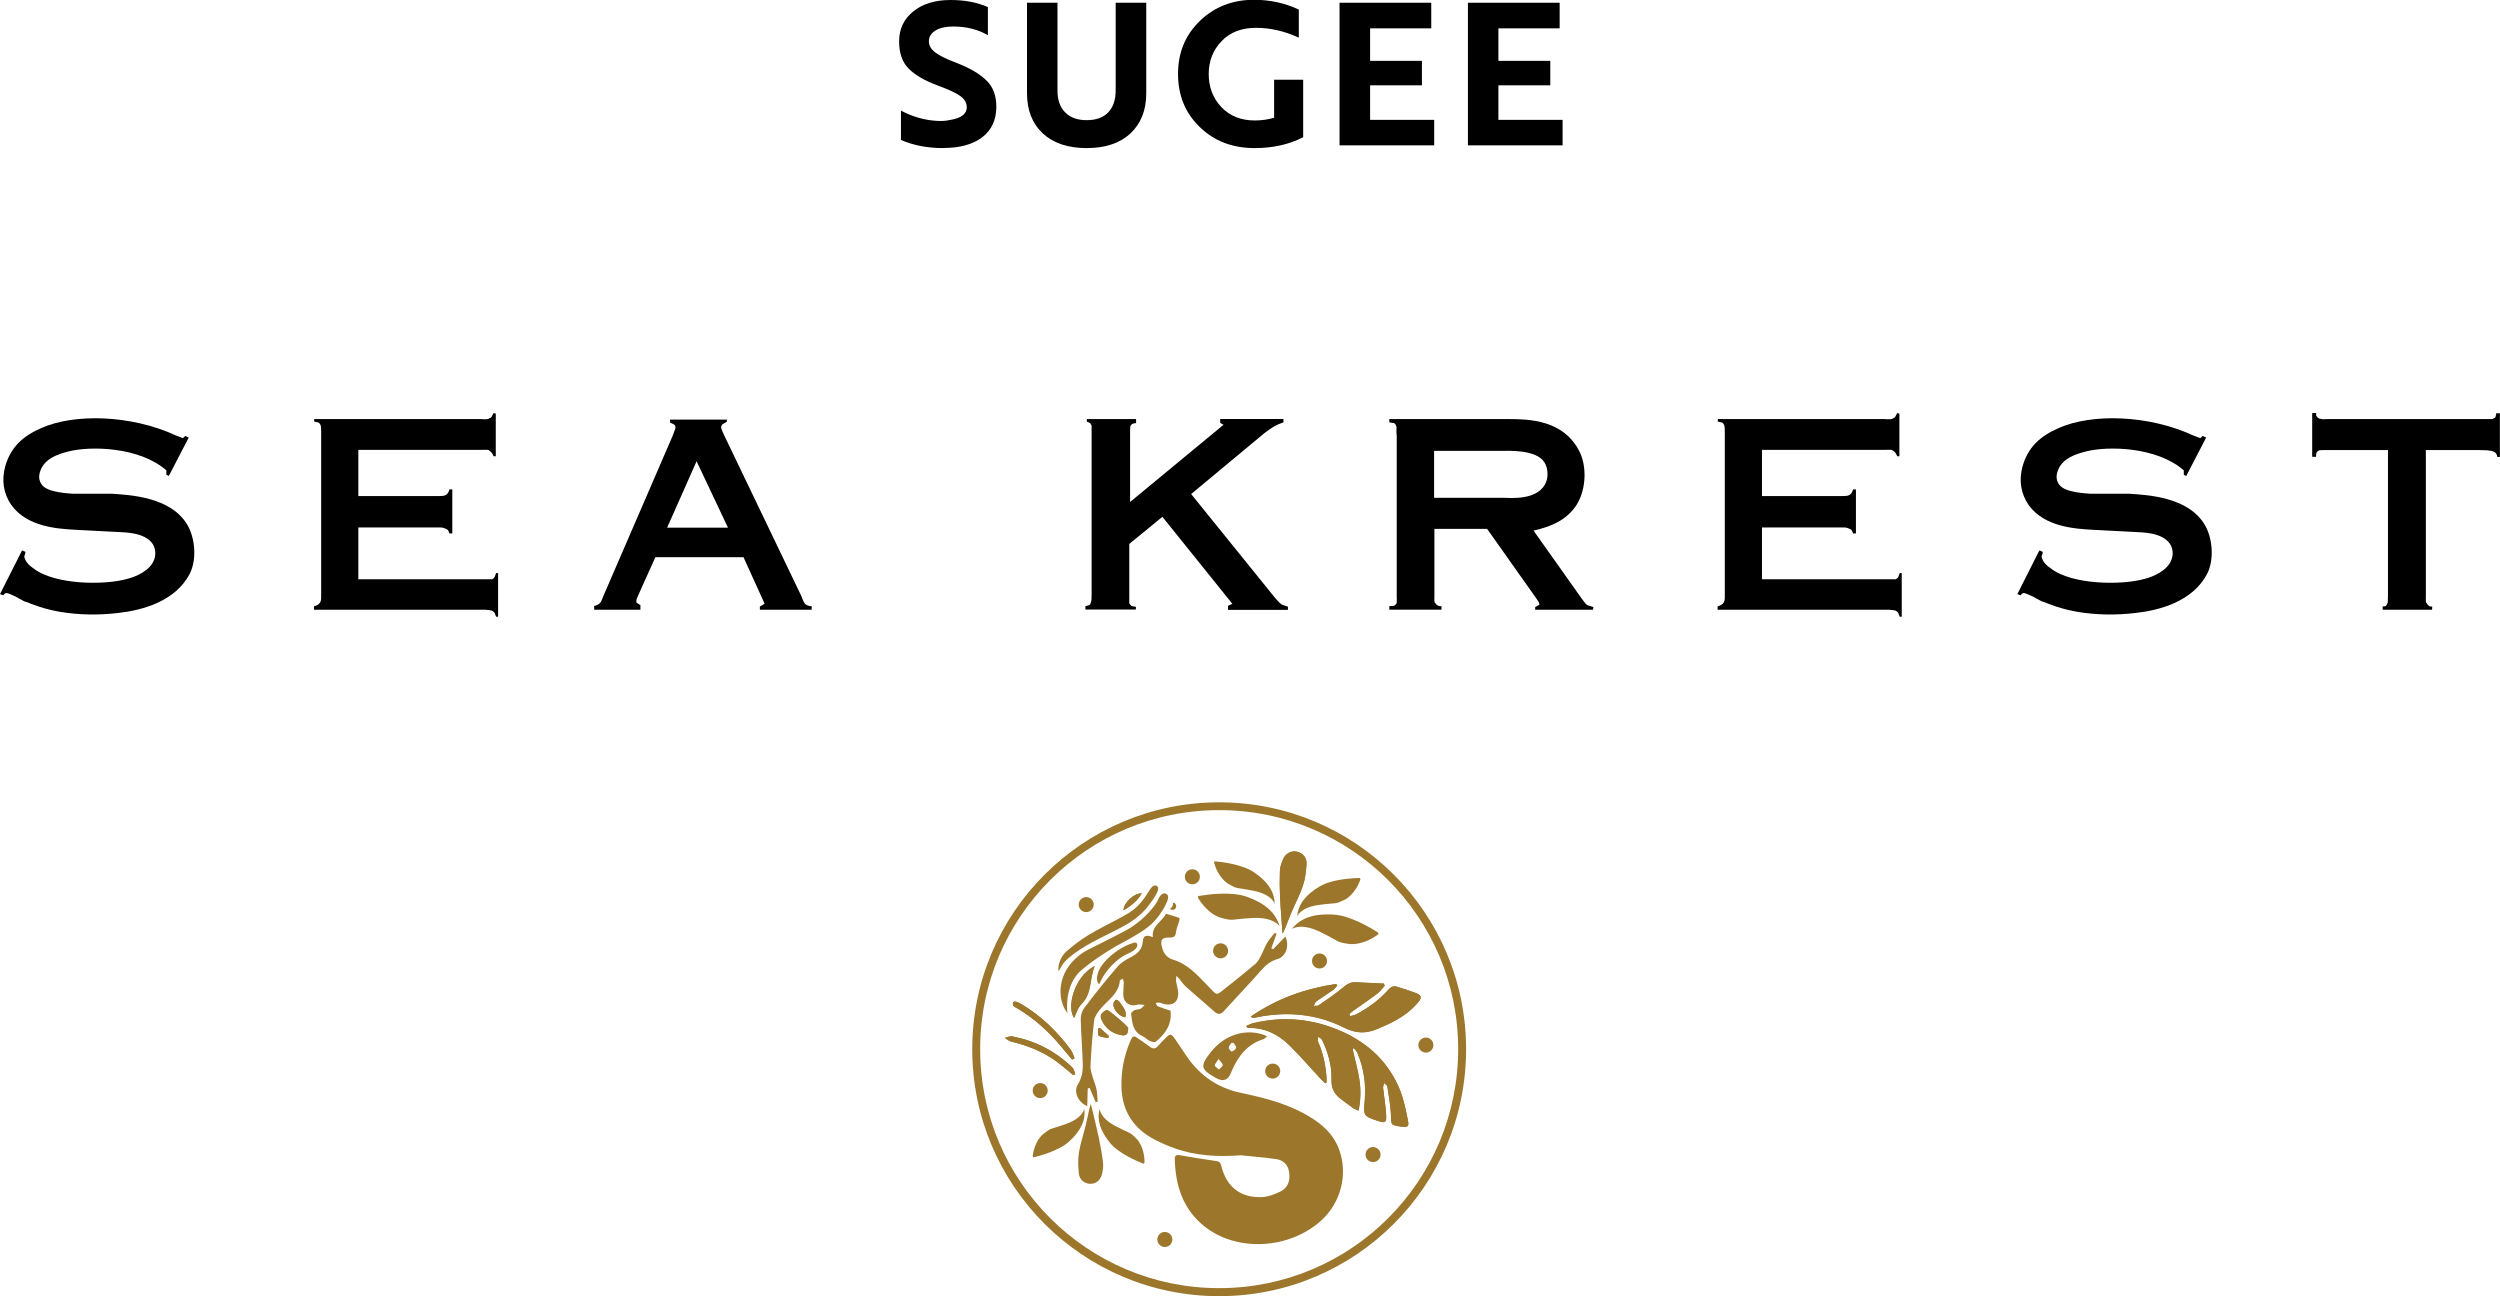 <?xml version="1.0" encoding="UTF-8"?><svg id="Layer_2" xmlns="http://www.w3.org/2000/svg" viewBox="0 0 246.13 127.6"><defs><style>.cls-1{fill:#000;}.cls-2{fill:#9c762b;}</style></defs><g id="Layer_1-2"><path class="cls-1" d="m18.01,43.13l.24-.21.33.16-1.96,3.78-.24-.12v-.43c-2.62-2.31-7.44-2.43-9.65-1.86-1.09.28-2.34.71-2.76,1.91-.17.47-.17.92.14,1.35.57.83,2.88.87,3.09.9h3.82c1.63.12,5.78.26,7.43,3.07.76,1.3.94,3.38.24,4.79-1.42,2.76-4.72,3.63-7.15,3.89-1.86.21-3.73.19-5.62-.12-1.06-.19-1.82-.4-2.83-.78-.33-.14-.5-.21-.71-.26-.09-.07-.61-.31-.68-.38-.1-.05-.57-.28-.71-.33-.28-.1-.45-.21-.66.12l-.33-.12,2.17-4.3.33.14c-.02.47-.24.28.02.85.12.21.35.5.75.76,2.12,1.68,7.13,1.68,9.3,1.04.78-.19,2.22-.8,2.6-1.87.19-.49.16-1.08-.14-1.56-.8-1.18-2.83-1.13-3.54-1.18l-4.04-.21c-1.79-.1-4.77-.28-6.33-2.43-.8-1.16-.97-2.46-.61-3.8.52-1.87,1.72-3,3.59-3.8,3.21-1.42,8.78-1.32,13.26.76l.64.24Z"/><path class="cls-1" d="m48.6,40.67l.21.05v4.2h-.21c-.14-.28-.17-.4-.5-.61-.12-.05-.57-.02-.71-.02h-12.11v4.55h7.79s.59,0,.68-.05c.31-.09.43-.35.5-.61h.28v4.34h-.28c-.09-.26-.12-.4-.5-.52-.24-.09-.4-.07-.68-.07h-7.79v5.1h13.17c.33-.17.26-.35.4-.61h.19v4.3h-.19c-.19-.35-.05-.4-.4-.59-.09-.05-.57-.1-.66-.1h-16.88v-.33c.14-.05.49-.14.64-.45.09-.17.07-.54.07-.73v-15.96s0-.59-.05-.68c-.17-.4-.31-.26-.64-.38v-.24h16.43s.57.05.71-.02c.4-.17.28-.14.52-.57"/><path class="cls-1" d="m65.99,41.31h5.57v.21c-.28.21-.52.17-.57.57-.02.07.26.64.28.71l7.67,15.98c.02.12.19.5.31.66.14.14.35.24.66.24v.35h-5.1v-.31l.47-.28-2.08-4.58h-8.68l-1.7,3.78c-.14.4-.17.24-.17.68l.4.26v.45h-4.55v-.38c.12,0,.45-.12.61-.33.12-.14.19-.4.28-.61l6.82-15.77s.28-.73.28-.76c.07-.31-.09-.4-.52-.57v-.31Zm-.31,10.64h5.99l-3.09-6.54-2.9,6.54Z"/><path class="cls-1" d="m107.01,41.26h4.84v.4c-.1,0-.47,0-.57.33-.02.12-.02.57-.02.68v6.75l9.2-7.6-.33-.19v-.38h6.23v.33c-.78.28-1.04.43-1.91,1.09l-7.18,5.97,8.26,10.22c.71.8.52.59,1.27.87v.31h-5.9v-.4l.43-.19-6.89-8.57-3.26,2.67v5.85c.26.4.33.24.66.35l-.02.26h-4.96v-.33c.31-.12.45,0,.54-.38.07-.09.07-.57.07-.66v-16.73c-.14-.31-.17-.28-.47-.4v-.26Z"/><path class="cls-1" d="m136.8,41.26h11.8c2.01,0,5.22.12,6.8,3,.83,1.44.83,3.8-.17,5.43-1.06,1.65-2.81,2.22-4.25,2.55l4.72,6.66c.59.78.38.61,1.18.87l-.05.26h-5.69v-.26l.42-.24q0-.09-.07-.24l-.17-.28-4.91-6.94h-5.19v6.54s-.02.59.02.68c.19.28.33.4.68.4v.33h-5.14v-.33c.28-.09.45.1.71-.28.05-.09.02-.68.02-.75v-15.79c-.05-.19-.02-.61-.02-.85-.17-.52-.31-.31-.71-.45v-.31Zm4.39,3.12v4.63h6.8c.68,0,3.19.28,4.11-1.3.35-.59.35-1.56-.05-2.19-.8-1.3-3.64-1.13-4.27-1.13h-6.58Z"/><path class="cls-1" d="m186.79,40.67l.21.05v4.2h-.21c-.14-.28-.17-.4-.5-.61-.12-.05-.57-.02-.71-.02h-12.11v4.55h7.79s.59,0,.68-.05c.31-.09.43-.35.5-.61h.28v4.34h-.28c-.09-.26-.12-.4-.5-.52-.23-.09-.4-.07-.68-.07h-7.79v5.1h13.17c.33-.17.26-.35.4-.61h.19v4.3h-.19c-.19-.35-.05-.4-.4-.59-.09-.05-.57-.1-.66-.1h-16.88v-.33c.14-.05.5-.14.64-.45.09-.17.07-.54.07-.73v-15.96s0-.59-.05-.68c-.17-.4-.31-.26-.64-.38v-.24h16.43s.57.05.71-.02c.4-.17.28-.14.52-.57"/><path class="cls-1" d="m216.63,43.13l.24-.21.33.16-1.96,3.78-.24-.12v-.43c-2.62-2.31-7.43-2.43-9.65-1.86-1.09.28-2.34.71-2.76,1.91-.17.47-.17.92.14,1.35.57.83,2.88.87,3.09.9h3.82c1.63.12,5.78.26,7.43,3.07.76,1.3.94,3.38.24,4.79-1.42,2.76-4.72,3.63-7.15,3.89-1.86.21-3.73.19-5.62-.12-1.06-.19-1.82-.4-2.83-.78-.33-.14-.5-.21-.71-.26-.09-.07-.61-.31-.69-.38-.09-.05-.57-.28-.71-.33-.28-.1-.45-.21-.66.12l-.33-.12,2.17-4.3.33.14c-.02.47-.24.28.02.85.12.21.35.5.75.76,2.12,1.68,7.13,1.68,9.3,1.04.78-.19,2.22-.8,2.6-1.87.19-.49.17-1.08-.14-1.56-.8-1.18-2.83-1.13-3.54-1.18l-4.04-.21c-1.79-.1-4.77-.28-6.33-2.43-.8-1.16-.97-2.46-.61-3.8.52-1.87,1.72-3,3.59-3.8,3.21-1.42,8.78-1.32,13.26.76l.64.24Z"/><path class="cls-1" d="m227.65,40.67h.38v.24c.12.21.26.33.49.33.17.07.33.02.57.02h16.26c.42-.17.31-.14.42-.57h.35v4.3h-.26c0-.19-.12-.45-.4-.54-.09-.07-.47-.09-.61-.12-.47-.02-1.04-.02-1.3-.02h-4.72v14.23c0,.12-.02.66.02.76.24.38.31.42.61.42l-.02.31h-4.86v-.33c.31,0,.33.02.5-.38,0-.24.02-.43.02-.66v-14.35h-6.09s-.59,0-.66.02c-.26.12-.33.21-.33.64h-.38v-4.3Z"/><path class="cls-1" d="m92.87,14.58c-1.56,0-2.95-.27-4.17-.8v-2.89c1.13.6,2.31.94,3.53,1.01.51.03.92,0,1.25-.08,1.13-.17,1.7-.59,1.7-1.25,0-.43-.2-.79-.6-1.09-.4-.3-1.12-.64-2.17-1.03-1.33-.48-2.31-1.05-2.96-1.7-.62-.64-.93-1.53-.93-2.67,0-1.23.47-2.22,1.4-2.96C90.83.38,92.06,0,93.59,0c1.39,0,2.61.23,3.67.7v2.77c-.96-.57-2.11-.86-3.43-.86-.73,0-1.31.13-1.74.4-.43.27-.64.62-.64,1.06,0,.4.2.76.61,1.08.41.32,1.1.66,2.06,1.02,1.37.53,2.37,1.12,3,1.76.65.62.97,1.49.97,2.59,0,1.27-.46,2.27-1.37,2.98-.92.71-2.2,1.07-3.85,1.07"/><path class="cls-1" d="m109.85.27h3v8.93c0,1.65-.52,2.96-1.56,3.94-1.04.96-2.48,1.44-4.31,1.44s-3.27-.48-4.31-1.44c-1.04-.97-1.56-2.29-1.56-3.94V.27h3v8.64c0,.92.25,1.64.75,2.15.5.51,1.21.77,2.12.77s1.63-.25,2.12-.76c.49-.51.74-1.23.74-2.16V.27Z"/><path class="cls-1" d="m128.3,7.84v5.67c-1.38.71-2.97,1.07-4.78,1.07-2.18,0-3.99-.69-5.42-2.09-1.42-1.38-2.12-3.11-2.12-5.21s.71-3.81,2.12-5.19c1.43-1.4,3.22-2.11,5.36-2.11,1.57,0,3.04.32,4.41.96v2.77c-1.4-.65-2.81-.97-4.21-.97s-2.56.43-3.39,1.31c-.85.88-1.27,1.96-1.27,3.24s.42,2.39,1.25,3.26c.83.87,1.92,1.31,3.28,1.31.69,0,1.33-.09,1.91-.27v-3.74h2.87Z"/><polygon class="cls-1" points="141.2 11.8 141.2 14.31 131.88 14.31 131.88 .27 140.91 .27 140.91 2.79 134.89 2.79 134.89 5.99 139.99 5.99 139.99 8.4 134.89 8.4 134.89 11.8 141.2 11.8"/><polygon class="cls-1" points="153.84 11.8 153.84 14.31 144.52 14.31 144.52 .27 153.55 .27 153.55 2.79 147.52 2.79 147.52 5.99 152.63 5.99 152.63 8.4 147.52 8.4 147.52 11.8 153.84 11.8"/><path class="cls-2" d="m120.03,78.99c-13.42,0-24.31,10.88-24.31,24.31s10.88,24.31,24.31,24.31,24.31-10.88,24.31-24.31-10.88-24.31-24.31-24.31m0,47.83c-12.99,0-23.53-10.53-23.53-23.53s10.53-23.53,23.53-23.53,23.53,10.53,23.53,23.53-10.53,23.53-23.53,23.53"/><path class="cls-2" d="m133.16,103.29c.05-.03.1-.06.15-.09.12.16.26.3.34.48.64,1.5.86,3.07.72,4.69-.13,1.52-.12,1.52,1.31,2,.69.23.84.16.8-.59-.05-.89-.21-1.78-.3-2.67-.02-.15.06-.32.1-.48.11.12.3.23.32.37.14.96.32,1.91.36,2.88.03.86-.04.87.8,1.02.07.01.15.02.22.03.64.07.77-.02.64-.63-.2-.97-.39-1.95-.74-2.87-1.08-2.75-3.07-4.66-5.74-5.86-2.82-1.26-5.75-1.56-8.77-.82-.24.06-.45.18-.68.28.11.14.16.18.21.18,1.61-.04,2.94.62,4.05,1.71,1.06,1.04,2.03,2.17,3.04,3.26.15.16.32.31.48.47.05-.02.09-.04.14-.06,0-.15,0-.31,0-.46-.09-1.24-.33-2.43-.84-3.57-.06-.13,0-.32.02-.48.13.1.31.17.37.3.61,1.24.98,2.55.94,3.92-.02.88.3,1.46.96,1.94.39.28.76.57,1.15.85.14.1.31.16.55.27.22-1.08.24-2.09.08-3.08-.16-1-.43-1.98-.66-2.97"/><path class="cls-2" d="m132.95,100.04c-.03-.07-.07-.14-.1-.21.15-.12.28-.25.44-.36.78-.55,1.57-1.08,2.33-1.66.27-.21.48-.51.71-.76-.03-.07-.05-.15-.08-.22-.92-.04-1.85-.08-2.77-.13-.51-.03-.87.2-1.26.53-.75.63-1.58,1.18-2.39,1.74-.12.08-.32.04-.49.06.09-.15.15-.36.28-.46.53-.39,1.1-.73,1.64-1.11.16-.11.27-.29.4-.44-.03-.05-.07-.1-.1-.15-3.02.44-5.82,1.43-8.41,3.21.15.1.18.13.21.13.13-.01.25-.04.38-.06,2.97-.61,5.9-.34,8.58,1.01,1.31.65,2.36.6,3.55.02.12-.06.24-.1.36-.15,1.28-.55,2.46-1.24,3.37-2.32.43-.5.37-.73-.25-.97-.58-.22-1.18-.4-1.77-.59-.34-.11-.61-.03-.87.27-.89,1.02-1.97,1.8-3.17,2.43-.17.09-.38.12-.57.18"/><path class="cls-2" d="m126.27,91.92c.07-.16.16-.32.23-.48.21-.52.4-1.05.62-1.57.38-.89.85-1.75,1.15-2.67.23-.68.32-1.43.36-2.15.04-.65-.4-1.1-.98-1.21-.55-.11-1.11.19-1.35.79-.14.35-.28.73-.29,1.1-.04.89-.03,1.79.02,2.68.05,1.16.16,2.31.24,3.5"/><path class="cls-2" d="m107.79,95.11c-2.02,1.04-2.78,4-2.04,5.12.23-.45.36-1.03.72-1.38,1.09-1.05.77-2.53,1.32-3.74"/><path class="cls-2" d="m105.56,104.32c.08-.04.16-.08.23-.12-.12-.28-.2-.59-.37-.83-1.33-1.8-2.92-3.33-4.85-4.5-.17-.1-.36-.19-.55-.25-.09-.03-.27,0-.29.06-.03.1-.02.26.04.34.07.1.2.16.31.22,1.65.96,3.05,2.22,4.28,3.67.4.47.79.95,1.19,1.42"/><path class="cls-2" d="m105.66,105.84c.07-.03.13-.07.2-.1-.1-.22-.14-.49-.3-.65-1.66-1.61-3.64-2.62-5.91-3.06-.22-.04-.48.1-.73.15.21.13.41.32.64.37,1.57.37,3.04.95,4.36,1.89.6.43,1.16.93,1.73,1.4"/><path class="cls-2" d="m111.07,101.19c-.08-.08-.25-.29-.45-.47-.38-.33-.76-.66-1.15-.97-.17-.14-.48-.37-.56-.31-.3.2-.69.42-.48.91.39.89,1.05,1.42,2.02,1.57.43.07.63-.1.62-.73"/><path class="cls-2" d="m110.78,100.16c.21-.67-.29-1.08-.59-1.55-.06-.1-.29-.21-.33-.18-.12.09-.22.25-.24.39-.05.54.55,1.24,1.16,1.34"/><path class="cls-2" d="m135.75,113.91c-.06-.56-.28-.85-.64-.76-.23.06-.54.4-.52.6.01.21.35.53.57.56.2.02.44-.29.59-.4"/><path class="cls-2" d="m112.41,87.95c-.77-.03-1.82.96-1.79,1.68.71-.45,1.35-.92,1.79-1.68"/><path class="cls-2" d="m109.11,102.19c.02-.06.04-.12.07-.18-.3-.27-.6-.54-.9-.81-.06.02-.11.04-.17.07.02.25-.05.63.08.71.25.16.61.16.92.22"/><path class="cls-2" d="m122.17,113.74c-2.44.18-4.46.02-6.42-.65-.67-.23-1.33-.52-1.97-.84-2.13-1.08-3.3-2.79-3.37-5.21-.04-1.58.25-3.1.88-4.56.23-.54.33-.55.8-.21.39.28.78.54,1.17.82.27.19.5.17.72-.08.24-.28.5-.54.76-.8.46-.47.56-.47.95.09.41.59.79,1.19,1.2,1.78,1.3,1.86,3.04,3.04,5.26,3.51,2.12.45,4.22.96,6.16,2,1.56.83,2.91,1.88,3.54,3.61.88,2.43.15,5.21-1.76,6.95-3.15,2.86-8.32,3.14-11.52.58-2.11-1.69-2.85-4.02-2.91-6.62,0-.33.13-.44.48-.38,1.21.21,2.42.41,3.63.58.37.05.42.28.49.55.51,1.97,1.83,3.04,3.86,3,.67-.01,1.37-.26,1.97-.57.75-.38.96-1.12.82-1.94-.12-.73-.62-1.15-1.3-1.24-1.27-.18-2.55-.27-3.44-.37"/><path class="cls-2" d="m133.16,103.29c.22.99.49,1.97.66,2.97.16.99.14,2-.08,3.08-.24-.11-.41-.17-.55-.27-.39-.27-.77-.57-1.15-.85-.67-.48-.99-1.06-.96-1.94.04-1.37-.33-2.69-.94-3.92-.06-.13-.24-.2-.37-.3,0,.16-.08.35-.02.48.51,1.14.75,2.33.84,3.57.01.15,0,.31,0,.46-.05.02-.09.04-.14.06-.16-.16-.33-.31-.48-.47-1.01-1.09-1.98-2.21-3.04-3.26-1.11-1.09-2.44-1.75-4.05-1.71-.05,0-.1-.03-.21-.18.23-.09.44-.22.68-.28,3.01-.73,5.95-.44,8.77.82,2.67,1.2,4.66,3.11,5.74,5.86.36.91.54,1.9.74,2.87.13.62,0,.71-.64.63-.07,0-.15-.01-.22-.03-.84-.16-.77-.16-.8-1.02-.04-.96-.21-1.92-.36-2.88-.02-.14-.21-.25-.32-.37-.03.16-.11.32-.1.48.09.89.26,1.78.3,2.67.04.74-.11.82-.8.59-1.44-.48-1.44-.48-1.31-2,.14-1.62-.08-3.19-.72-4.69-.08-.18-.22-.32-.34-.48-.05.03-.1.06-.15.09"/><path class="cls-2" d="m132.95,100.04c.19-.06.4-.09.57-.18,1.19-.63,2.28-1.42,3.17-2.43.26-.3.52-.38.87-.27.59.19,1.19.37,1.77.59.62.24.68.47.25.97-.91,1.07-2.09,1.77-3.37,2.32-.12.05-.24.09-.36.15-1.19.58-2.24.64-3.55-.02-2.69-1.35-5.61-1.62-8.58-1.01-.12.03-.25.05-.38.06-.03,0-.06-.03-.21-.13,2.6-1.78,5.4-2.77,8.41-3.21.03.05.07.1.1.15-.13.15-.24.33-.4.44-.54.38-1.1.73-1.64,1.11-.13.1-.19.3-.28.46.17-.02.37.02.49-.06.81-.56,1.64-1.11,2.39-1.74.39-.33.75-.56,1.26-.53.92.05,1.85.09,2.77.13.02.07.05.14.08.22-.24.26-.44.56-.71.76-.76.57-1.55,1.1-2.33,1.66-.15.11-.29.24-.44.36.03.07.07.14.1.21"/><path class="cls-2" d="m126.27,91.92c-.09-1.19-.19-2.35-.24-3.5-.04-.89-.05-1.79-.02-2.68.01-.37.15-.75.29-1.1.25-.6.8-.9,1.35-.79.58.11,1.02.57.98,1.21-.04.72-.13,1.47-.36,2.15-.31.92-.77,1.78-1.15,2.67-.22.52-.41,1.05-.62,1.57-.07.17-.15.33-.23.48"/><path class="cls-2" d="m124.74,102.05c-.17.12-.25.23-.36.26-1.61.5-2.5,1.71-3.13,3.17-.01.03-.03.07-.04.1q-.43,1.16-1.5.55c-1.52-.86-1.59-1.17-.51-2.54,1.33-1.69,3.38-2.36,5.25-1.7.07.02.12.06.29.15m-3.29.63c-.07,0-.14,0-.21,0-.1.16-.27.32-.27.49,0,.13.25.39.31.36.17-.06.39-.21.42-.37.03-.14-.16-.32-.26-.48m-1.47,1.59c-.18.3-.38.48-.36.63.02.15.26.27.4.41.13-.15.36-.29.37-.45,0-.15-.21-.31-.41-.59"/><path class="cls-2" d="m107.79,95.11c-.09.05-.16.43-.19.53-.05.19-.09.39-.13.58-.07.39-.12.79-.22,1.18-.1.38-.24.78-.48,1.09-.26.33-.54.61-.72,1-.11.24-.19.5-.31.73-.49-.8-.27-1.92.04-2.74.35-.92.96-1.77,1.81-2.28.06-.04.12-.07.18-.1"/><path class="cls-2" d="m105.56,104.32c-.4-.47-.79-.95-1.19-1.42-1.23-1.45-2.62-2.71-4.28-3.67-.11-.06-.24-.12-.31-.22-.06-.09-.07-.24-.04-.34.01-.05.2-.08.29-.06.19.06.38.15.55.25,1.93,1.16,3.52,2.69,4.85,4.5.18.24.25.55.37.83-.08.04-.16.08-.23.12"/><path class="cls-2" d="m105.66,105.84c-.58-.47-1.13-.97-1.73-1.4-1.31-.94-2.79-1.51-4.36-1.89-.23-.05-.43-.24-.64-.37.24-.06.5-.19.73-.15,2.27.44,4.25,1.45,5.91,3.06.16.15.2.43.3.65-.07.03-.14.07-.2.1"/><path class="cls-2" d="m111.07,101.19c0,.63-.19.79-.62.73-.97-.15-1.63-.68-2.02-1.57-.22-.49.18-.71.48-.91.09-.06.39.17.56.31.39.31.78.64,1.15.97.2.18.37.38.45.47"/><path class="cls-2" d="m110.78,100.16c-.61-.1-1.22-.79-1.16-1.34.01-.14.12-.3.24-.39.04-.03.27.08.33.18.3.47.8.87.59,1.55"/><path class="cls-2" d="m112.41,87.95c-.43.77-1.07,1.23-1.79,1.68-.03-.72,1.02-1.71,1.79-1.68"/><path class="cls-2" d="m109.11,102.19c-.31-.06-.67-.06-.92-.22-.13-.08-.06-.46-.08-.71.05-.02.11-.05.17-.07.3.27.6.54.9.81-.02.06-.05.12-.07.18"/><path class="cls-2" d="m115.27,89.55c-.18-.09.07-.15.16-.33.09-.18-.01-.42.17-.33.18.09.25.31.16.49-.09.18-.31.25-.49.16"/><path class="cls-2" d="m118.13,86.32c0,.41-.33.74-.74.74s-.74-.33-.74-.74.33-.74.74-.74.74.33.74.74"/><path class="cls-2" d="m107.68,89.06c0,.41-.33.74-.74.74s-.74-.33-.74-.74.33-.74.74-.74.74.33.74.74"/><path class="cls-2" d="m120.91,93.61c0,.41-.33.74-.74.74s-.74-.33-.74-.74.33-.74.74-.74.74.33.74.74"/><path class="cls-2" d="m130.65,94.61c0,.41-.33.74-.74.74s-.74-.33-.74-.74.33-.74.74-.74.74.33.74.74"/><path class="cls-2" d="m141.12,102.89c0,.41-.33.74-.74.74s-.74-.33-.74-.74.33-.74.74-.74.74.33.74.74"/><path class="cls-2" d="m126.04,105.45c0,.41-.33.74-.74.74s-.74-.33-.74-.74.33-.74.74-.74.74.33.74.74"/><path class="cls-2" d="m135.92,113.67c0,.41-.33.74-.74.74s-.74-.33-.74-.74.33-.74.74-.74.74.33.74.74"/><path class="cls-2" d="m115.42,122.03c0,.41-.33.74-.74.74s-.74-.33-.74-.74.33-.74.74-.74.74.33.74.74"/><path class="cls-2" d="m121.58,120.24c0,.24-.2.44-.44.44s-.44-.2-.44-.44.2-.44.44-.44.44.2.44.44"/><path class="cls-2" d="m124.37,120.96c0,.24-.2.44-.44.44s-.44-.2-.44-.44.2-.44.44-.44.44.2.44.44"/><path class="cls-2" d="m124.81,119.4c0,.24-.2.44-.44.44s-.44-.2-.44-.44.2-.44.44-.44.44.2.44.44"/><path class="cls-2" d="m127.09,120.46c0,.24-.2.44-.44.44s-.44-.2-.44-.44.2-.44.44-.44.44.2.44.44"/><path class="cls-2" d="m127.22,118.45c0,.24-.2.44-.44.44s-.44-.2-.44-.44.2-.44.44-.44.44.2.44.44"/><path class="cls-2" d="m129.88,118.44c0,.24-.2.44-.44.44s-.44-.2-.44-.44.2-.44.44-.44.44.2.44.44"/><path class="cls-2" d="m131.09,116.22c0,.24-.2.44-.44.44s-.44-.2-.44-.44.2-.44.44-.44.44.2.44.44"/><path class="cls-2" d="m128.99,115.61c0,.24-.2.44-.44.44s-.44-.2-.44-.44.2-.44.44-.44.44.2.44.44"/><path class="cls-2" d="m128.32,113.41c0,.24-.2.44-.44.44s-.44-.2-.44-.44.2-.44.44-.44.44.2.44.44"/><path class="cls-2" d="m127.81,110.93c0,.24-.2.44-.44.44s-.44-.2-.44-.44.2-.44.44-.44.44.2.44.44"/><path class="cls-2" d="m125.3,112.16c0,.24-.2.44-.44.44s-.44-.2-.44-.44.2-.44.44-.44.44.2.44.44"/><path class="cls-2" d="m124.56,109.71c0,.24-.2.44-.44.44s-.44-.2-.44-.44.2-.44.44-.44.44.2.44.44"/><path class="cls-2" d="m122.25,112.12c0,.24-.2.44-.44.44s-.44-.2-.44-.44.2-.44.44-.44.44.2.44.44"/><path class="cls-2" d="m121.02,109.63c0,.24-.2.44-.44.44s-.44-.2-.44-.44.2-.44.44-.44.44.2.44.44"/><path class="cls-2" d="m118.83,111.33c0,.24-.2.44-.44.44s-.44-.2-.44-.44.2-.44.44-.44.44.2.44.44"/><path class="cls-2" d="m115.63,110.85c0,.24-.2.44-.44.44s-.44-.2-.44-.44.2-.44.44-.44.44.2.44.44"/><path class="cls-2" d="m117.32,109.05c0,.24-.2.44-.44.44s-.44-.2-.44-.44.2-.44.44-.44.44.2.44.44"/><path class="cls-2" d="m116.95,105.93c0,.24-.2.44-.44.44s-.44-.2-.44-.44.2-.44.44-.44.44.2.44.44"/><path class="cls-2" d="m115.33,107.78c0,.24-.2.44-.44.44s-.44-.2-.44-.44.2-.44.44-.44.44.2.44.44"/><path class="cls-2" d="m113.11,109.16c0,.24-.2.44-.44.44s-.44-.2-.44-.44.2-.44.44-.44.44.2.44.44"/><path class="cls-2" d="m112.39,106.77c0,.24-.2.44-.44.44s-.44-.2-.44-.44.2-.44.44-.44.44.2.44.44"/><path class="cls-2" d="m114.31,105.44c0,.24-.2.44-.44.44s-.44-.2-.44-.44.2-.44.44-.44.44.2.44.44"/><path class="cls-2" d="m112.58,104.5c0,.24-.2.44-.44.44s-.44-.2-.44-.44.2-.44.44-.44.44.2.44.44"/><path class="cls-2" d="m115.59,103.98c0,.24-.2.44-.44.44s-.44-.2-.44-.44.2-.44.44-.44.44.2.44.44"/><path class="cls-2" d="m119.44,108.01c0,.24-.2.44-.44.44s-.44-.2-.44-.44.2-.44.44-.44.44.2.44.44"/><path class="cls-2" d="m130.53,113c0,.24-.2.44-.44.44s-.44-.2-.44-.44.2-.44.44-.44.44.2.44.44"/><path class="cls-2" d="m121.95,118.53c0,.24-.2.44-.44.44s-.44-.2-.44-.44.2-.44.44-.44.44.2.44.44"/><path class="cls-2" d="m119.91,116.52c0,.24-.2.44-.44.44s-.44-.2-.44-.44.2-.44.44-.44.44.2.44.44"/><path class="cls-2" d="m117.79,115.28c0,.24-.2.44-.44.44s-.44-.2-.44-.44.2-.44.44-.44.44.2.44.44"/><path class="cls-2" d="m118.66,118.21c0,.24-.2.44-.44.44s-.44-.2-.44-.44.2-.44.44-.44.44.2.44.44"/><path class="cls-2" d="m103.15,107.37c0,.41-.33.74-.74.74s-.74-.33-.74-.74.33-.74.74-.74.74.33.74.74"/><path class="cls-2" d="m135.66,91.8c-.57-.37-2.69-1.66-4.36-1.76-1.95-.12-3.26.34-4.13,1.43,0,0,.86-.68,2.85.3,1.99.98,1.48.97,2.77,1.16.58.08,1.29-.08,1.85-.33.45-.2.82-.44,1.01-.58.14-.14,0-.22,0-.22"/><path class="cls-2" d="m118.04,88.21s-.15.02-.08.2c.12.21.36.57.7.93.42.45,1.01.88,1.58,1.03,1.25.33.79.14,3,.01,2.21-.13,2.74.83,2.74.83-.38-1.35-1.41-2.28-3.25-2.93-1.58-.56-4.03-.19-4.7-.07"/><path class="cls-2" d="m133.84,86.44c-.58.01-2.68.1-3.9.82-1.42.84-2.13,1.78-2.23,2.96,0,0,.29-.88,2.15-1.13,1.86-.25,1.5-.02,2.49-.49.45-.22.87-.67,1.15-1.11.22-.35.36-.7.43-.89.03-.16-.1-.15-.1-.15"/><path class="cls-2" d="m119.64,84.79s-.13-.01-.11.15c.06.2.17.55.37.92.25.46.64.94,1.07,1.18.95.54.61.29,2.45.66,1.84.37,2.07,1.28,2.07,1.28-.02-1.19-.66-2.17-2.03-3.1-1.17-.8-3.26-1.03-3.83-1.08"/><path class="cls-2" d="m107.4,108.7c.27,1.11.54,2.19.77,3.27.18.84.33,1.68.43,2.53.04.35-.02.74-.11,1.09-.14.61-.61.97-1.15.96-.56-.02-1.05-.38-1.12-.99-.08-.69-.1-1.4,0-2.08.15-.91.45-1.8.67-2.69.13-.52.23-1.05.35-1.58.04-.17.1-.33.14-.49"/><path class="cls-2" d="m101.8,113.93c.54-.13,2.48-.64,3.47-1.56,1.16-1.07,1.63-2.1,1.48-3.22,0,0-.09.89-1.78,1.5-1.69.61-1.4.32-2.23.97-.38.29-.68.8-.85,1.27-.14.38-.2.73-.22.92,0,.16.12.12.12.12"/><path class="cls-2" d="m112.53,114.55c-.51-.2-2.37-.97-3.23-2.01-1-1.22-1.33-2.3-1.03-3.39,0,0-.03.89,1.56,1.72,1.59.83,1.35.51,2.08,1.26.33.34.56.88.67,1.37.09.39.1.75.1.94-.02.15-.14.11-.14.11"/><path class="cls-2" d="m126.55,92.21c-.43.43-.82.84-1.21,1.24-.06-.02-.12-.04-.18-.07.17-.49.34-.97.52-1.46-.06-.03-.12-.05-.19-.07-.25.32-.53.63-.74.98-.24.4-.39.86-.61,1.27-.15.28-.31.59-.54.79-.89.76-1.81,1.5-2.73,2.22-1.25.99-.93,1-2.05-.15-.98-1.01-1.92-2.06-3.36-2.49-.52-.15-.88-.57-1.04-1.13-.22-.8-.06-1.06.76-1.04.44.01.56-.16.61-.57.04-.36.21-.71.31-1.06.03-.1.04-.29.02-.3-.44-.15-.89-.28-1.33-.41-.38.78-1.43,1.18-1.29,2.3-.46-.17-.94-.3-.99.42-.05.77-.49,1.2-1.15,1.54-.48.25-.99.54-1.33.94-1.14,1.32-2.23,2.68-3.28,4.07-.23.3-.36.74-.35,1.12.03,1.48.17,2.96.2,4.45,0,.03,0,.06,0,.08,0,.04,0,.07,0,.11,0,.65-.15,1.23-.49,1.79-.42.7,0,1.73.93,2.12.02-.61.03-1.17.05-1.73.06-.03.12-.05.18-.07.2.47.41.95.61,1.42.06-.03.12-.05.19-.07-.04-.41-.04-.83-.12-1.22-.1-.46-.3-.89-.42-1.34-.08-.29-.18-.59-.17-.88.07-1.52.18-3.04.36-4.54.05-.41.36-.82.64-1.16.71-.86,1.78-1.47,1.89-2.75,0-.07.17-.13.26-.2.05.11.13.21.13.32,0,.42-.06.84-.05,1.26.02.61.38,1,.98,1.04.19.01.39-.08.59-.09.17,0,.35.04.53.05-.13.13-.25.3-.4.37-.19.09-.44.07-.63.16-.13.06-.32.25-.3.36.11.87.17,1.78,1.16,2.2.25.11.43.35.68.46.18.08.48.15.59.06.97-.78,1.61-1.74,1.45-3.04-.43-.15-.85-.27-1.26-.44-.09-.04-.13-.21-.2-.33.13-.01.26-.05.38-.03.18.03.34.13.52.16.8.15,1.31-.22,1.32-1.03,0-.41-.15-.82-.21-1.24-.02-.17.02-.36.03-.53.38.34.56.71.84.98.95.87,1.94,1.68,2.9,2.54.35.32.61.3.93-.04,1.23-1.36,2.5-2.68,3.71-4.06.45-.52.94-.89,1.6-1.08.78-.23,1.17-1.27.76-2.18"/><path class="cls-2" d="m111.59,92.83c-.16.04-.31.1-.46.16-.13.05-.25.11-.38.17-.65.33-1.25.76-1.76,1.28-.4.41-.76.87-.91,1.41-.05.19-.1.39-.08.59,0,.1.03.2.08.29.02.04.05.07.08.1,0,.01.03.05.05.05.04.01.04-.05.06-.08.34-.79.88-1.5,1.52-2.07.3-.27.63-.53,1-.72.36-.18.77-.32,1.04-.63.08-.09.14-.21.14-.34,0-.22-.18-.27-.36-.23"/><path class="cls-2" d="m105.09,99.72s-.36-2.38,1.12-3.97c0,0,1.12-1.11,3.67-2.6,0,0,.02-.01.03-.02,0,0,2.3-1.2,2.94-1.74.16-.13.33-.24.48-.38.4-.37.75-.8,1.04-1.26.14-.22.27-.44.39-.68.14-.29.46-.89.02-1.09-.15-.07-.33,0-.44.1-.2.18-.29.43-.41.66-.19.35-.45.67-.72.97-.53.6-1.15,1.13-1.82,1.57-.44.28-.9.51-1.36.75-.79.39-1.56.81-2.35,1.19-.35.18-.71.34-1.04.56-.38.25-.72.54-1.03.87-.54.58-.93,1.28-1.1,2.06-.18.8-.13,1.65.21,2.41.1.24.24.46.4.66"/><path class="cls-2" d="m113.85,87.2c-.13-.06-.29,0-.4.09-.13.11-.2.25-.3.39-.1.15-.2.31-.3.46-.24.37-.51.72-.82,1.03-.27.27-.57.51-.89.71-.75.46-1.55.85-2.33,1.26-.56.3-1.12.6-1.67.93-.76.45-1.46,1.01-2.13,1.58-.28.24-.49.55-.63.89-.12.3-.25.77-.15,1.08.2-.33.33-.65.6-.94.26-.28.55-.52.86-.75,1.58-1.19,3.42-1.9,5.13-2.86.52-.3,1.02-.65,1.46-1.05.22-.2.43-.42.63-.65.05-.06.56-.73.55-.73h0c.11-.16.21-.32.31-.49.14-.25.45-.78.07-.96"/></g></svg>